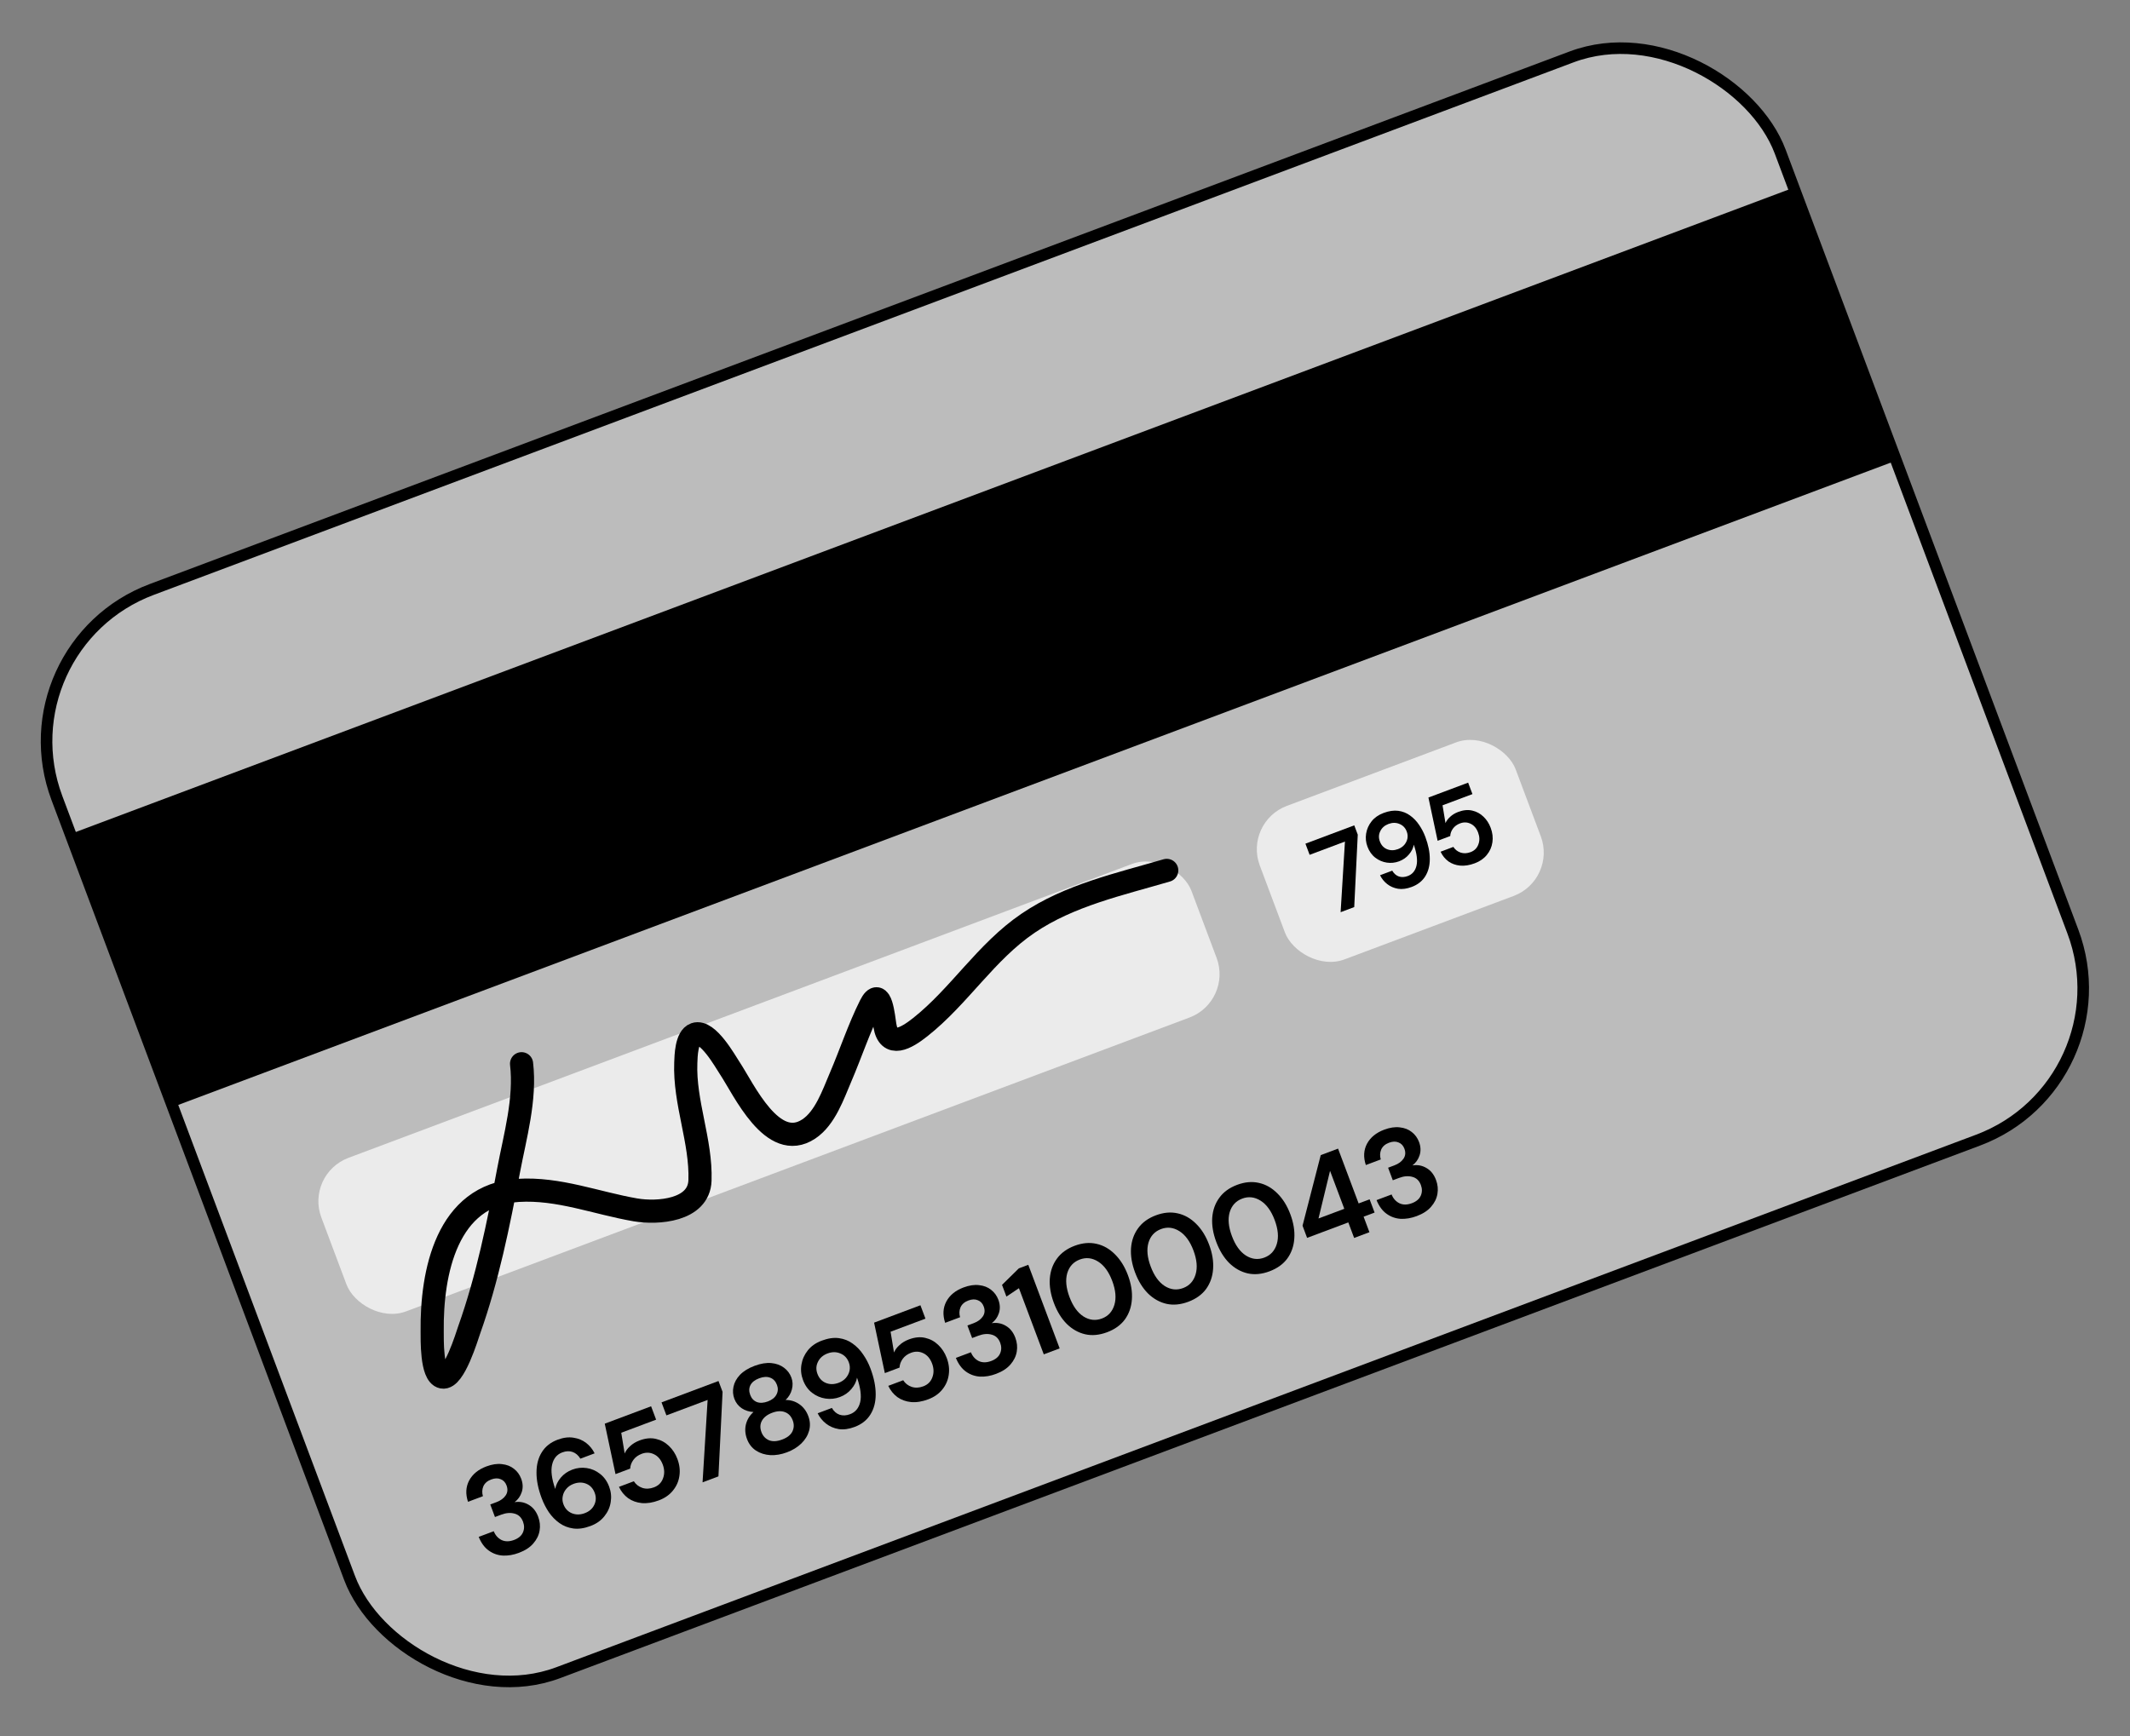 <svg width="184" height="150" viewBox="0 0 184 150" fill="none" xmlns="http://www.w3.org/2000/svg">
<rect x="0" y="0" width="184" height="150" fill="#808080" stroke="none"/>
<rect y="55.849" width="159" height="99.965" rx="14" transform="rotate(-20.564 0 55.849)" fill="#BCBCBC" stroke="black" stroke-linecap="round" stroke-linejoin="round"/>
<rect x="6.083" y="72.062" width="159" height="25.188" transform="rotate(-20.564 6.083 72.062)" fill="black"/>
<rect x="26.354" y="101.448" width="80.287" height="14.168" rx="4" transform="rotate(-20.564 26.354 101.448)" fill="#EBEBEB"/>
<rect x="107.421" y="71.035" width="23.614" height="14.168" rx="4" transform="rotate(-20.564 107.421 71.035)" fill="#EBEBEB"/>
<path d="M44.825 134.172C44.35 134.35 43.889 134.429 43.442 134.408C42.993 134.381 42.585 134.236 42.22 133.973C41.854 133.71 41.565 133.316 41.353 132.791L42.653 132.304C42.791 132.652 43.016 132.905 43.326 133.063C43.641 133.212 44.001 133.21 44.407 133.058C44.792 132.913 45.048 132.696 45.174 132.405C45.301 132.115 45.303 131.808 45.182 131.484C45.04 131.106 44.795 130.872 44.448 130.783C44.105 130.684 43.72 130.715 43.294 130.875L42.757 131.076L42.351 129.992L42.897 129.787C43.248 129.656 43.51 129.463 43.681 129.211C43.853 128.958 43.879 128.67 43.758 128.347C43.657 128.078 43.487 127.899 43.249 127.807C43.015 127.707 42.744 127.715 42.434 127.831C42.097 127.957 41.87 128.156 41.752 128.428C41.641 128.697 41.63 128.98 41.717 129.277L40.428 129.761C40.205 129.083 40.238 128.47 40.527 127.923C40.822 127.372 41.318 126.967 42.012 126.706C42.508 126.52 42.957 126.454 43.361 126.506C43.77 126.549 44.114 126.683 44.395 126.907C44.682 127.129 44.891 127.415 45.023 127.766C45.175 128.172 45.191 128.558 45.069 128.925C44.952 129.283 44.747 129.572 44.453 129.792C44.89 129.723 45.295 129.798 45.668 130.019C46.038 130.233 46.313 130.577 46.491 131.052C46.641 131.451 46.681 131.852 46.612 132.254C46.544 132.657 46.361 133.027 46.064 133.366C45.775 133.702 45.361 133.971 44.825 134.172Z" fill="black"/>
<path d="M51.013 131.851C50.469 132.055 49.974 132.127 49.528 132.067C49.082 132.006 48.682 131.85 48.328 131.599C47.975 131.347 47.669 131.034 47.411 130.66C47.16 130.283 46.953 129.878 46.791 129.445C46.489 128.64 46.34 127.899 46.346 127.223C46.348 126.539 46.502 125.956 46.807 125.472C47.11 124.982 47.563 124.624 48.169 124.396C48.664 124.211 49.121 124.153 49.54 124.223C49.963 124.284 50.33 124.437 50.641 124.681C50.953 124.925 51.194 125.223 51.365 125.575L50.137 126.036C49.957 125.742 49.731 125.548 49.46 125.454C49.189 125.359 48.892 125.373 48.569 125.494C48.108 125.667 47.816 126.019 47.694 126.552C47.57 127.077 47.66 127.777 47.964 128.651C48.024 128.308 48.184 127.981 48.444 127.671C48.705 127.362 49.038 127.131 49.444 126.978C49.842 126.829 50.253 126.784 50.676 126.845C51.099 126.906 51.483 127.072 51.828 127.343C52.18 127.611 52.445 127.983 52.623 128.457C52.785 128.891 52.83 129.333 52.756 129.785C52.689 130.233 52.505 130.644 52.205 131.015C51.912 131.384 51.515 131.663 51.013 131.851ZM50.514 130.743C50.9 130.599 51.172 130.363 51.332 130.036C51.496 129.7 51.51 129.35 51.373 128.985C51.229 128.6 50.985 128.338 50.643 128.2C50.301 128.061 49.934 128.066 49.542 128.213C49.287 128.308 49.079 128.453 48.916 128.647C48.758 128.832 48.657 129.043 48.612 129.28C48.565 129.509 48.585 129.741 48.673 129.975C48.812 130.346 49.054 130.604 49.399 130.75C49.751 130.892 50.122 130.89 50.514 130.743Z" fill="black"/>
<path d="M56.917 129.636C56.387 129.835 55.895 129.913 55.44 129.872C54.992 129.828 54.597 129.686 54.256 129.445C53.919 129.195 53.656 128.87 53.467 128.47L54.756 127.987C54.929 128.259 55.173 128.45 55.489 128.559C55.802 128.661 56.137 128.646 56.495 128.511C56.88 128.367 57.14 128.108 57.275 127.736C57.417 127.361 57.409 126.964 57.252 126.544C57.089 126.111 56.836 125.813 56.493 125.652C56.157 125.488 55.803 125.475 55.432 125.615C55.122 125.731 54.882 125.907 54.712 126.144C54.542 126.38 54.451 126.63 54.44 126.893L53.171 127.369L52.242 123.01L56.245 121.508L56.679 122.663L53.666 123.794L53.963 125.589C54.052 125.367 54.208 125.156 54.431 124.954C54.651 124.746 54.923 124.582 55.246 124.46C55.762 124.267 56.236 124.222 56.667 124.327C57.096 124.425 57.471 124.63 57.792 124.941C58.11 125.245 58.352 125.618 58.517 126.058C58.705 126.56 58.763 127.048 58.69 127.523C58.624 127.995 58.437 128.418 58.13 128.792C57.83 129.164 57.426 129.445 56.917 129.636Z" fill="black"/>
<path d="M60.691 128.079L61.128 120.959L57.568 122.294L57.146 121.17L62.068 119.324L62.42 120.262L62.063 127.564L60.691 128.079Z" fill="black"/>
<path d="M67.985 125.484C67.49 125.67 67.01 125.751 66.547 125.729C66.081 125.7 65.667 125.569 65.305 125.336C64.949 125.1 64.692 124.769 64.532 124.343C64.367 123.903 64.336 123.475 64.439 123.059C64.549 122.642 64.766 122.289 65.09 122.003C64.706 121.982 64.367 121.874 64.074 121.678C63.778 121.475 63.567 121.205 63.44 120.868C63.311 120.524 63.285 120.173 63.363 119.815C63.438 119.449 63.624 119.109 63.921 118.793C64.225 118.475 64.646 118.215 65.182 118.014C65.719 117.813 66.203 117.733 66.635 117.775C67.066 117.817 67.43 117.951 67.727 118.177C68.021 118.396 68.233 118.678 68.362 119.022C68.486 119.352 68.501 119.696 68.407 120.052C68.318 120.4 68.137 120.703 67.865 120.962C68.305 120.962 68.7 121.084 69.051 121.329C69.402 121.574 69.66 121.917 69.825 122.357C69.985 122.784 70.008 123.202 69.896 123.613C69.783 124.024 69.558 124.395 69.219 124.726C68.885 125.048 68.473 125.301 67.985 125.484ZM66.336 121.088C66.694 120.954 66.941 120.756 67.077 120.492C67.214 120.229 67.228 119.953 67.12 119.664C67.001 119.348 66.805 119.139 66.532 119.038C66.265 118.934 65.95 118.95 65.585 119.087C65.213 119.226 64.962 119.423 64.829 119.676C64.697 119.93 64.69 120.215 64.809 120.531C64.92 120.827 65.11 121.031 65.379 121.141C65.652 121.243 65.971 121.225 66.336 121.088ZM67.571 124.38C68.011 124.215 68.304 123.983 68.451 123.684C68.596 123.379 68.606 123.061 68.482 122.731C68.346 122.367 68.118 122.126 67.8 122.01C67.489 121.892 67.123 121.911 66.704 122.069C66.284 122.226 65.989 122.454 65.819 122.754C65.656 123.05 65.642 123.381 65.779 123.745C65.903 124.076 66.12 124.308 66.429 124.443C66.743 124.569 67.124 124.548 67.571 124.38Z" fill="black"/>
<path d="M73.83 123.291C73.328 123.479 72.868 123.542 72.452 123.478C72.033 123.408 71.668 123.25 71.357 123.006C71.046 122.762 70.805 122.464 70.633 122.113L71.861 121.652C72.035 121.948 72.257 122.143 72.528 122.237C72.806 122.329 73.106 122.315 73.43 122.193C73.891 122.021 74.183 121.671 74.308 121.146C74.43 120.614 74.339 119.91 74.034 119.036C73.975 119.38 73.811 119.708 73.544 120.02C73.284 120.33 72.954 120.559 72.555 120.709C72.156 120.859 71.745 120.903 71.322 120.842C70.899 120.781 70.511 120.617 70.16 120.348C69.808 120.08 69.543 119.709 69.365 119.234C69.203 118.801 69.158 118.358 69.232 117.907C69.306 117.455 69.49 117.045 69.783 116.676C70.076 116.307 70.477 116.028 70.986 115.837C71.529 115.633 72.024 115.561 72.47 115.621C72.917 115.681 73.313 115.838 73.66 116.093C74.013 116.345 74.315 116.659 74.567 117.036C74.825 117.41 75.035 117.813 75.197 118.247C75.499 119.051 75.649 119.796 75.647 120.479C75.648 121.153 75.495 121.737 75.185 122.229C74.88 122.713 74.428 123.067 73.83 123.291ZM72.447 119.479C72.701 119.383 72.911 119.242 73.076 119.054C73.238 118.86 73.343 118.648 73.39 118.418C73.435 118.182 73.414 117.947 73.326 117.713C73.186 117.341 72.941 117.084 72.589 116.942C72.245 116.796 71.876 116.797 71.484 116.944C71.099 117.089 70.824 117.329 70.66 117.665C70.493 117.995 70.478 118.342 70.615 118.706C70.759 119.092 71.003 119.353 71.345 119.492C71.687 119.63 72.054 119.626 72.447 119.479Z" fill="black"/>
<path d="M80.183 120.907C79.653 121.106 79.161 121.185 78.706 121.144C78.258 121.1 77.864 120.958 77.522 120.717C77.185 120.467 76.922 120.142 76.733 119.742L78.022 119.258C78.195 119.531 78.44 119.722 78.755 119.831C79.068 119.933 79.403 119.917 79.761 119.783C80.146 119.638 80.406 119.38 80.541 119.008C80.683 118.633 80.675 118.235 80.518 117.816C80.355 117.383 80.103 117.085 79.76 116.923C79.423 116.759 79.07 116.747 78.698 116.886C78.388 117.002 78.149 117.179 77.978 117.415C77.808 117.652 77.718 117.901 77.706 118.164L76.437 118.641L75.508 114.281L79.511 112.779L79.945 113.935L76.932 115.065L77.229 116.861C77.318 116.639 77.474 116.427 77.697 116.226C77.917 116.018 78.189 115.853 78.512 115.732C79.028 115.538 79.502 115.494 79.933 115.599C80.362 115.697 80.737 115.901 81.058 116.213C81.376 116.517 81.618 116.889 81.783 117.329C81.972 117.832 82.029 118.32 81.956 118.795C81.89 119.267 81.704 119.69 81.397 120.064C81.097 120.435 80.692 120.717 80.183 120.907Z" fill="black"/>
<path d="M86.045 118.708C85.57 118.887 85.109 118.965 84.662 118.945C84.212 118.917 83.805 118.772 83.439 118.509C83.074 118.246 82.785 117.852 82.573 117.328L83.873 116.84C84.011 117.188 84.235 117.441 84.546 117.599C84.861 117.748 85.221 117.746 85.627 117.594C86.012 117.45 86.268 117.232 86.394 116.941C86.52 116.651 86.523 116.344 86.402 116.021C86.26 115.642 86.015 115.408 85.668 115.319C85.325 115.22 84.94 115.251 84.513 115.411L83.977 115.612L83.57 114.529L84.117 114.324C84.468 114.192 84.729 114 84.901 113.747C85.073 113.494 85.099 113.206 84.977 112.883C84.877 112.614 84.707 112.435 84.469 112.344C84.235 112.243 83.963 112.251 83.654 112.367C83.317 112.493 83.09 112.693 82.972 112.964C82.861 113.233 82.849 113.516 82.937 113.813L81.647 114.297C81.424 113.619 81.457 113.007 81.746 112.459C82.042 111.908 82.537 111.503 83.232 111.242C83.727 111.057 84.177 110.99 84.581 111.042C84.99 111.085 85.334 111.219 85.614 111.443C85.901 111.665 86.111 111.951 86.243 112.302C86.395 112.708 86.41 113.094 86.289 113.462C86.172 113.819 85.967 114.108 85.673 114.328C86.109 114.259 86.514 114.334 86.888 114.555C87.258 114.769 87.533 115.114 87.711 115.588C87.86 115.987 87.901 116.388 87.832 116.79C87.763 117.193 87.581 117.563 87.284 117.902C86.994 118.238 86.581 118.507 86.045 118.708Z" fill="black"/>
<path d="M90.166 117.021L88.021 111.305L86.939 112.029L86.56 111.018L88.013 109.59L88.829 109.284L91.538 116.506L90.166 117.021Z" fill="black"/>
<path d="M95.636 115.11C94.969 115.36 94.34 115.42 93.749 115.288C93.156 115.15 92.624 114.851 92.154 114.392C91.688 113.924 91.315 113.318 91.037 112.575C90.761 111.839 90.644 111.141 90.687 110.482C90.737 109.82 90.941 109.245 91.299 108.757C91.655 108.263 92.167 107.89 92.834 107.64C93.501 107.39 94.132 107.334 94.725 107.472C95.316 107.604 95.844 107.904 96.31 108.372C96.783 108.838 97.158 109.439 97.434 110.175C97.712 110.918 97.827 111.621 97.777 112.283C97.732 112.935 97.531 113.509 97.175 114.003C96.817 114.491 96.304 114.86 95.636 115.11ZM95.191 113.924C95.735 113.72 96.093 113.326 96.267 112.743C96.44 112.16 96.379 111.473 96.082 110.682C95.785 109.891 95.38 109.333 94.866 109.008C94.351 108.683 93.823 108.623 93.279 108.827C92.729 109.033 92.367 109.428 92.193 110.011C92.027 110.591 92.092 111.277 92.388 112.068C92.685 112.859 93.087 113.418 93.594 113.746C94.109 114.071 94.641 114.13 95.191 113.924Z" fill="black"/>
<path d="M102.652 112.478C101.985 112.728 101.356 112.788 100.765 112.656C100.172 112.518 99.64 112.219 99.169 111.76C98.703 111.292 98.331 110.686 98.052 109.943C97.776 109.207 97.66 108.509 97.703 107.85C97.752 107.188 97.957 106.613 98.315 106.125C98.671 105.631 99.182 105.259 99.85 105.008C100.517 104.758 101.147 104.702 101.74 104.84C102.331 104.972 102.86 105.272 103.326 105.74C103.799 106.206 104.173 106.807 104.449 107.543C104.728 108.286 104.842 108.989 104.793 109.651C104.747 110.303 104.546 110.877 104.191 111.371C103.832 111.859 103.319 112.228 102.652 112.478ZM102.207 111.292C102.75 111.088 103.109 110.694 103.282 110.111C103.456 109.528 103.394 108.841 103.098 108.05C102.801 107.259 102.395 106.701 101.881 106.376C101.367 106.051 100.838 105.991 100.295 106.195C99.745 106.401 99.382 106.796 99.209 107.379C99.042 107.959 99.107 108.645 99.404 109.436C99.701 110.227 100.103 110.786 100.61 111.114C101.124 111.439 101.657 111.498 102.207 111.292Z" fill="black"/>
<path d="M109.668 109.846C109 110.097 108.371 110.156 107.781 110.025C107.187 109.886 106.656 109.587 106.185 109.128C105.719 108.66 105.347 108.054 105.068 107.311C104.792 106.575 104.675 105.877 104.718 105.218C104.768 104.556 104.972 103.981 105.331 103.493C105.686 102.999 106.198 102.627 106.865 102.376C107.532 102.126 108.163 102.07 108.756 102.208C109.347 102.34 109.875 102.64 110.341 103.108C110.814 103.574 111.189 104.175 111.465 104.911C111.744 105.654 111.858 106.357 111.808 107.019C111.763 107.671 111.562 108.245 111.206 108.739C110.848 109.227 110.335 109.596 109.668 109.846ZM109.222 108.66C109.766 108.456 110.124 108.062 110.298 107.479C110.472 106.896 110.41 106.209 110.113 105.418C109.817 104.627 109.411 104.069 108.897 103.744C108.383 103.42 107.854 103.359 107.31 103.563C106.76 103.769 106.398 104.164 106.225 104.747C106.058 105.327 106.123 106.013 106.42 106.804C106.716 107.595 107.118 108.154 107.626 108.482C108.14 108.807 108.672 108.866 109.222 108.66Z" fill="black"/>
<path d="M116.977 106.963L116.474 105.621L112.914 106.957L112.52 105.904L114.092 99.806L115.588 99.245L117.365 103.981L118.314 103.625L118.744 104.77L117.795 105.126L118.298 106.467L116.977 106.963ZM113.898 105.281L116.127 104.445L114.896 101.164L113.898 105.281Z" fill="black"/>
<path d="M122.385 105.075C121.91 105.253 121.45 105.332 121.002 105.312C120.553 105.284 120.145 105.139 119.78 104.876C119.414 104.613 119.125 104.219 118.913 103.694L120.213 103.207C120.351 103.555 120.576 103.808 120.886 103.966C121.201 104.115 121.561 104.113 121.967 103.961C122.352 103.816 122.608 103.599 122.734 103.308C122.861 103.018 122.863 102.711 122.742 102.387C122.6 102.009 122.355 101.775 122.008 101.686C121.665 101.587 121.28 101.618 120.854 101.778L120.317 101.979L119.911 100.895L120.457 100.69C120.808 100.559 121.07 100.367 121.242 100.114C121.414 99.861 121.439 99.573 121.318 99.249C121.217 98.981 121.048 98.802 120.809 98.71C120.575 98.61 120.304 98.618 119.994 98.734C119.657 98.86 119.43 99.059 119.312 99.331C119.201 99.6 119.19 99.883 119.277 100.18L117.988 100.664C117.765 99.986 117.798 99.373 118.087 98.826C118.382 98.275 118.878 97.87 119.572 97.609C120.068 97.423 120.517 97.357 120.921 97.409C121.33 97.452 121.674 97.586 121.955 97.81C122.242 98.032 122.451 98.318 122.583 98.669C122.735 99.075 122.751 99.461 122.629 99.829C122.512 100.186 122.307 100.475 122.013 100.695C122.45 100.626 122.855 100.701 123.228 100.922C123.599 101.136 123.873 101.48 124.051 101.955C124.201 102.354 124.241 102.755 124.172 103.157C124.104 103.56 123.921 103.93 123.624 104.269C123.335 104.605 122.922 104.874 122.385 105.075Z" fill="black"/>
<path d="M115.809 78.817L116.183 72.715L113.132 73.86L112.77 72.896L116.988 71.313L117.29 72.118L116.985 78.376L115.809 78.817Z" fill="black"/>
<path d="M121.955 76.633C121.525 76.794 121.131 76.848 120.774 76.793C120.415 76.733 120.103 76.598 119.836 76.389C119.569 76.18 119.362 75.924 119.215 75.623L120.268 75.228C120.417 75.481 120.607 75.649 120.839 75.73C121.078 75.809 121.335 75.796 121.612 75.692C122.007 75.544 122.258 75.245 122.365 74.794C122.47 74.338 122.391 73.735 122.13 72.986C122.08 73.281 121.94 73.562 121.71 73.829C121.487 74.095 121.204 74.291 120.863 74.42C120.521 74.548 120.168 74.586 119.806 74.534C119.443 74.481 119.111 74.34 118.81 74.11C118.508 73.88 118.281 73.562 118.128 73.155C117.989 72.784 117.951 72.405 118.014 72.018C118.078 71.631 118.235 71.279 118.486 70.963C118.738 70.647 119.081 70.407 119.518 70.243C119.983 70.069 120.408 70.007 120.79 70.058C121.173 70.11 121.512 70.245 121.809 70.463C122.112 70.679 122.371 70.948 122.587 71.271C122.808 71.591 122.988 71.938 123.127 72.309C123.386 72.999 123.515 73.637 123.512 74.223C123.514 74.8 123.382 75.3 123.117 75.723C122.855 76.137 122.468 76.44 121.955 76.633ZM120.77 73.365C120.988 73.283 121.167 73.162 121.309 73.001C121.448 72.835 121.538 72.653 121.579 72.456C121.617 72.254 121.598 72.052 121.523 71.852C121.404 71.533 121.193 71.313 120.892 71.191C120.596 71.066 120.281 71.067 119.944 71.193C119.614 71.317 119.379 71.523 119.238 71.811C119.095 72.093 119.082 72.391 119.2 72.703C119.323 73.033 119.532 73.258 119.825 73.376C120.119 73.495 120.433 73.491 120.77 73.365Z" fill="black"/>
<path d="M127.401 74.59C126.947 74.76 126.525 74.828 126.135 74.792C125.751 74.755 125.413 74.633 125.12 74.427C124.831 74.212 124.606 73.933 124.444 73.591L125.549 73.176C125.697 73.41 125.906 73.573 126.177 73.667C126.445 73.754 126.733 73.741 127.039 73.626C127.369 73.502 127.592 73.28 127.708 72.961C127.83 72.64 127.823 72.299 127.688 71.94C127.549 71.568 127.332 71.313 127.038 71.175C126.75 71.034 126.446 71.023 126.128 71.143C125.863 71.243 125.657 71.394 125.511 71.596C125.365 71.799 125.288 72.013 125.278 72.239L124.19 72.647L123.394 68.91L126.825 67.623L127.197 68.613L124.614 69.582L124.869 71.121C124.945 70.931 125.079 70.749 125.27 70.577C125.459 70.399 125.692 70.257 125.969 70.153C126.411 69.988 126.817 69.95 127.187 70.04C127.555 70.123 127.876 70.299 128.151 70.566C128.424 70.826 128.631 71.145 128.772 71.523C128.934 71.953 128.983 72.372 128.921 72.779C128.864 73.183 128.704 73.546 128.441 73.867C128.184 74.185 127.837 74.426 127.401 74.59Z" fill="black"/>
<path d="M45.055 91.91C45.418 94.959 44.492 98.175 43.931 101.147C43.058 105.78 42.116 110.452 40.533 114.904C40.339 115.452 39.225 119.185 38.222 118.982C37.25 118.785 37.342 115.667 37.334 115.03C37.273 109.951 38.588 103.23 44.77 102.853C48.255 102.64 51.507 103.952 54.882 104.535C56.805 104.867 60.379 104.612 60.468 101.996C60.583 98.588 59.106 95.263 59.242 91.819C59.264 91.266 59.287 89.622 60.047 89.357C61.138 88.975 62.663 91.725 63.037 92.286C64.257 94.12 66.734 99.629 69.868 97.547C71.29 96.603 71.981 94.549 72.608 93.086C73.49 91.032 74.193 88.875 75.193 86.874C76.083 85.094 76.331 87.943 76.441 88.612C76.767 90.59 78.284 89.71 79.494 88.751C82.906 86.049 85.147 82.259 88.816 79.766C92.374 77.349 96.718 76.401 100.789 75.205" stroke="black" stroke-width="2" stroke-linecap="round" stroke-linejoin="round"/>
</svg>
